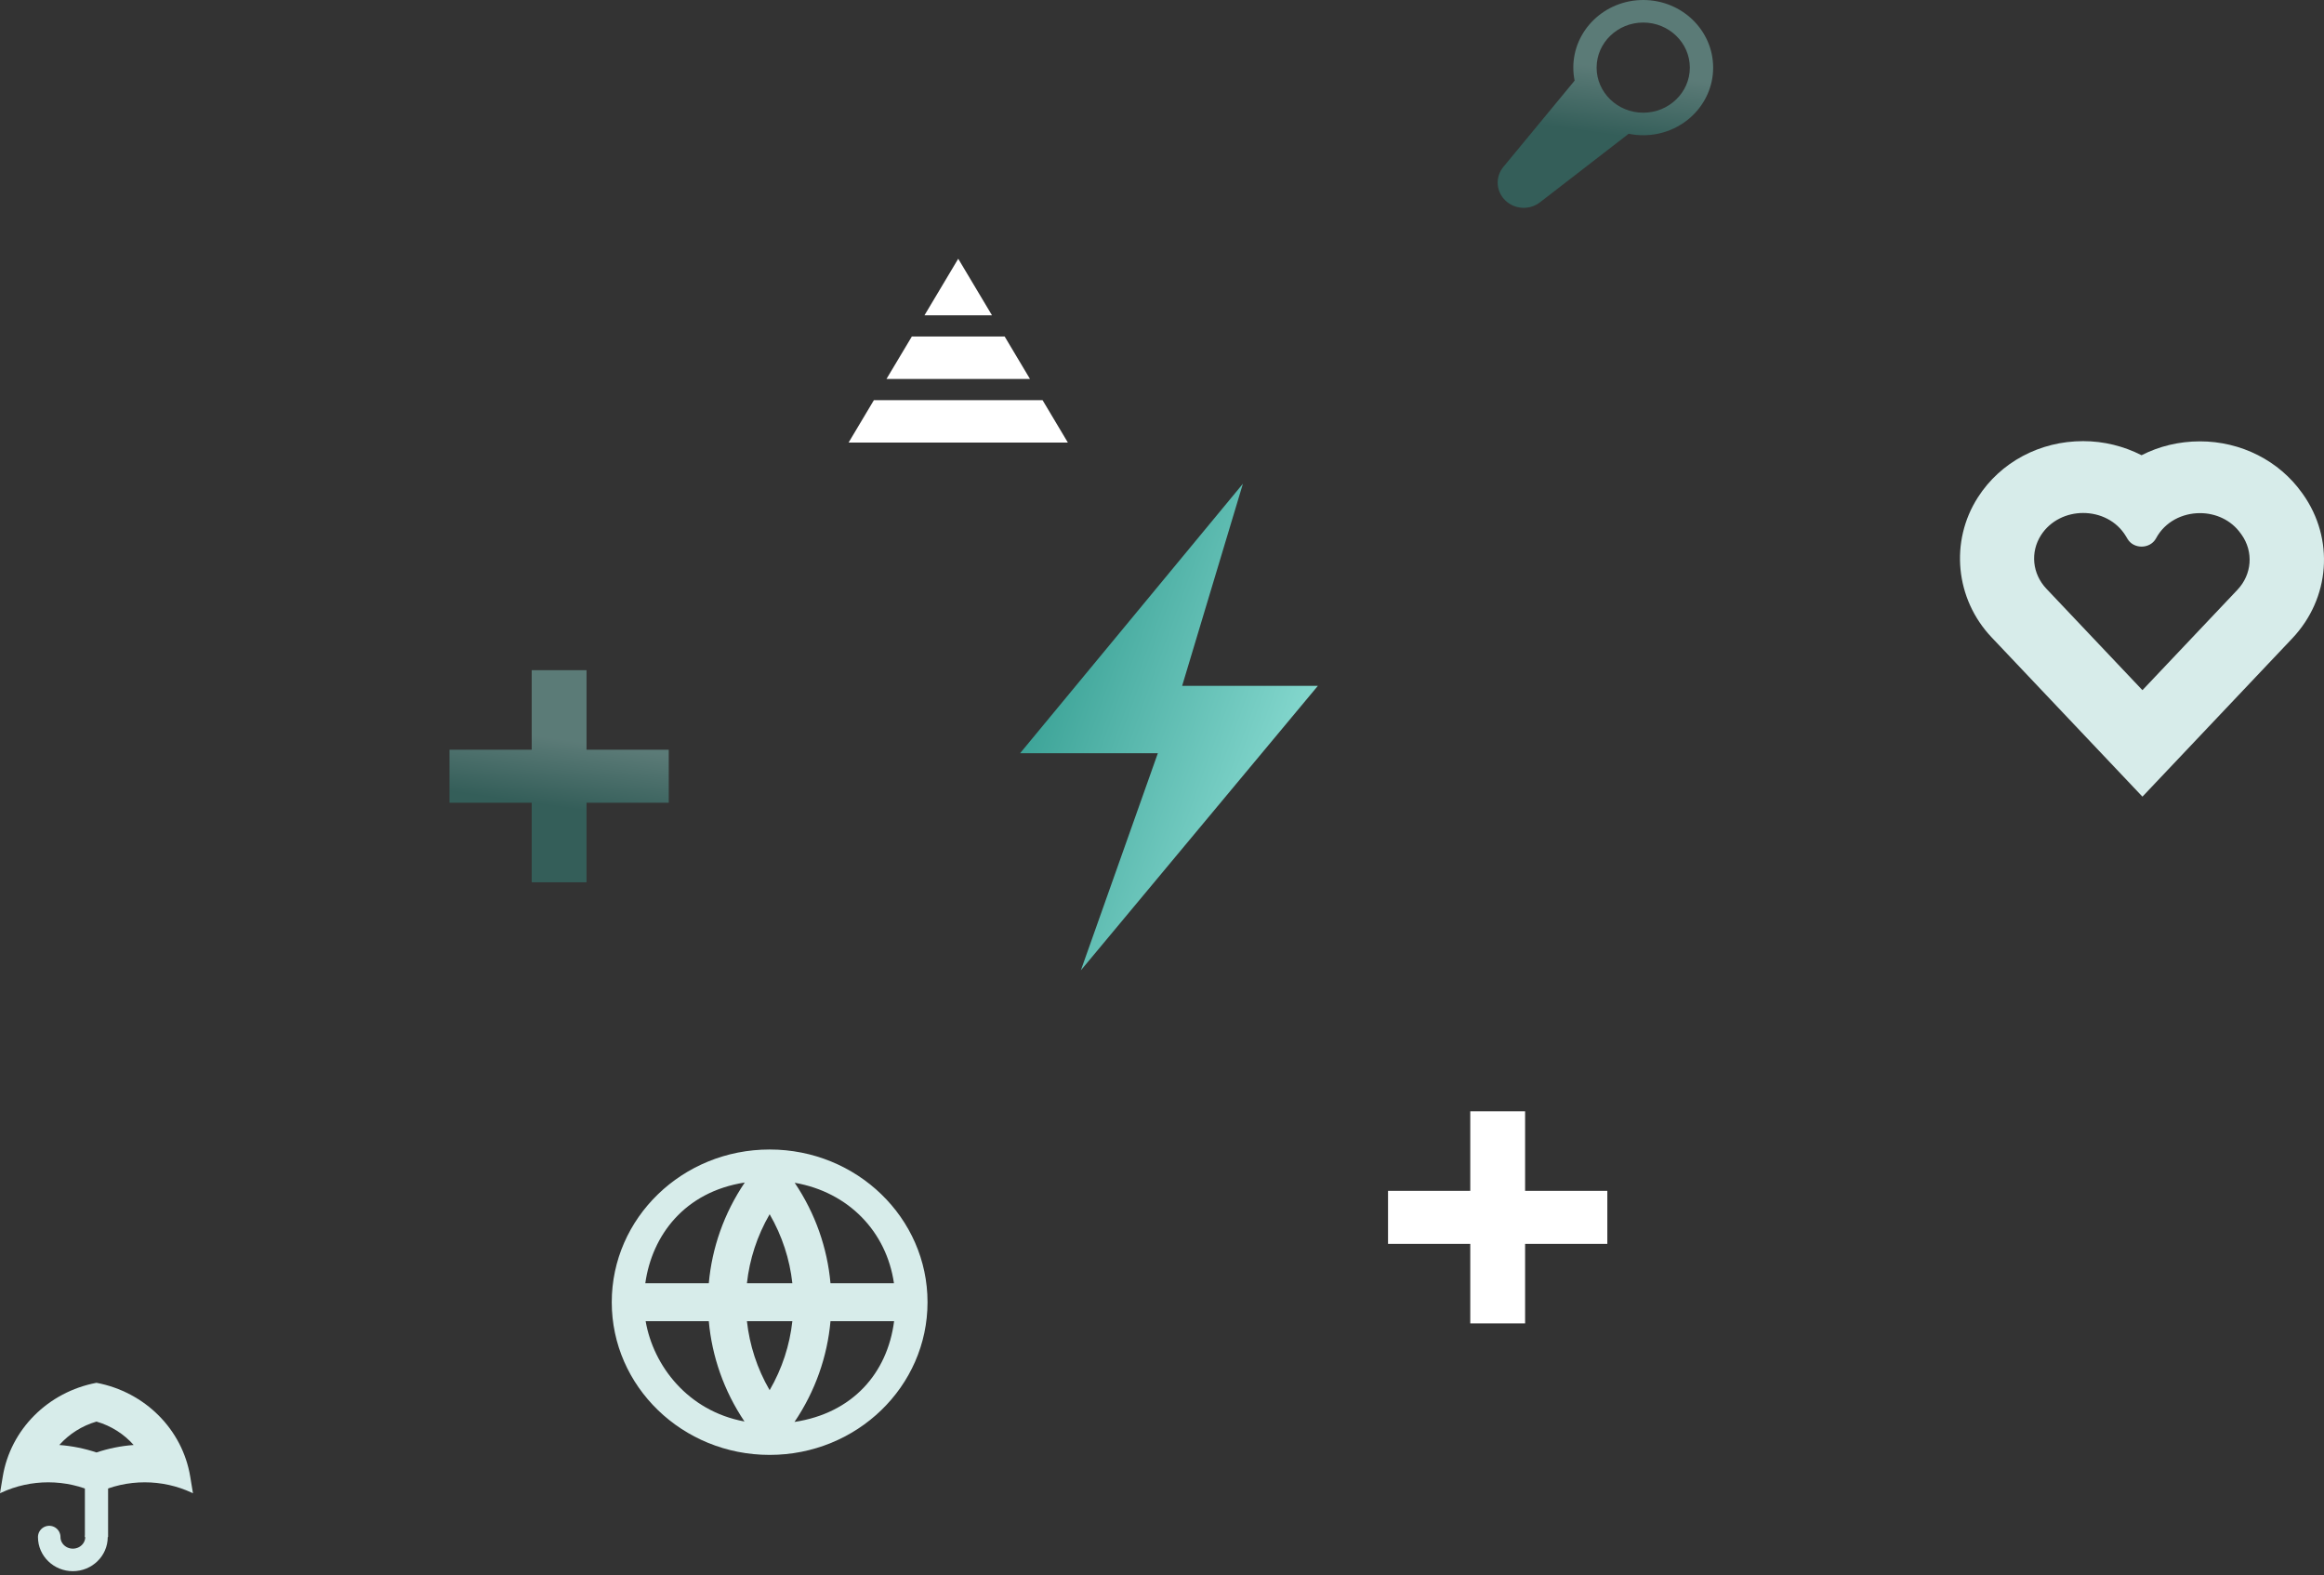 <svg width="450" height="305" viewBox="0 0 450 305" fill="none" xmlns="http://www.w3.org/2000/svg">
<rect x="0" y="0" width="450" height="305" fill="#333333" stroke="none"/>
<path d="M18.683 275.216C21.52 276.034 24.006 277.634 25.882 279.751C23.434 279.928 21.001 280.422 18.683 281.196C16.357 280.422 13.932 279.935 11.484 279.751C13.36 277.642 15.846 276.042 18.683 275.216ZM18.683 267.709C9.296 269.479 2.044 276.735 0.534 285.864L0 289.094L0.206 288.998C3.096 287.648 6.215 286.977 9.341 286.977C12.544 286.977 15.739 287.685 18.683 289.094C21.626 287.678 24.822 286.977 28.024 286.977C31.151 286.977 34.277 287.648 37.16 288.998L37.366 289.094L36.832 285.864C35.322 276.735 28.07 269.479 18.683 267.709Z" fill="#D7ECEA"/>
<path d="M18.684 281.719V297.573" stroke="#D7ECEA" stroke-width="4.49" stroke-miterlimit="10"/>
<path d="M18.682 297.574C18.682 300.015 16.631 301.999 14.107 301.999C11.583 301.999 9.531 300.015 9.531 297.574" stroke="#D7ECEA" stroke-width="4.361" stroke-miterlimit="10" stroke-linecap="round"/>
<path d="M255.18 132.78L209.29 187.854L224.194 145.824L197.523 145.824L240.668 93.649L228.901 132.78L255.18 132.78Z" fill="url(#paint0_linear_2508_77896)"/>
<path opacity="0.4" fill-rule="evenodd" clip-rule="evenodd" d="M327.207 13.092C327.207 8.283 323.154 4.364 318.181 4.364C313.208 4.364 309.155 8.283 309.155 13.092C309.155 17.901 313.208 21.82 318.181 21.82C323.154 21.82 327.207 17.901 327.207 13.092ZM304.642 13.092C304.642 5.865 310.708 0 318.181 0C325.663 0 331.72 5.865 331.72 13.092C331.72 20.319 325.654 26.184 318.181 26.184C317.214 26.184 316.271 26.086 315.361 25.899L298.188 39.17C296.175 40.724 293.287 40.566 291.473 38.803C289.658 37.049 289.496 34.247 291.103 32.31L304.893 15.612C304.729 14.797 304.642 13.954 304.642 13.092Z" fill="url(#paint1_linear_2508_77896)"/>
<path d="M201.874 77.471H169.213L164.312 85.683H206.774L201.874 77.471Z" fill="white"/>
<path d="M171.65 73.366H199.437L194.537 65.154H176.559L171.65 73.366Z" fill="white"/>
<path d="M192.083 61.047L185.544 50.092L179.005 61.047H192.083Z" fill="white"/>
<path fill-rule="evenodd" clip-rule="evenodd" d="M144.628 248.433C145.135 243.807 146.601 239.258 149.027 235.077C151.453 239.258 152.919 243.807 153.426 248.433H144.628ZM137.245 248.433C137.858 241.608 140.18 234.896 144.212 228.935C132.515 230.752 126.251 239.206 124.951 248.433H137.245ZM125.016 255.78H137.245C137.854 262.575 140.158 269.258 144.156 275.2C133.189 273.174 126.514 264.417 125.016 255.78ZM144.628 255.78H153.427C152.92 260.407 151.454 264.958 149.027 269.141C146.6 264.958 145.134 260.407 144.628 255.78ZM160.81 255.78C160.198 262.608 157.875 269.323 153.84 275.286C165.08 273.586 171.825 265.86 173.128 255.78H160.81ZM173.098 248.433C171.651 238.467 164.326 230.801 153.877 228.986C157.888 234.934 160.198 241.627 160.809 248.433H173.098ZM118.455 252.106C118.455 235.78 132.144 222.543 149.027 222.543C165.91 222.543 179.599 235.78 179.599 252.106C179.599 268.432 165.91 281.669 149.027 281.669C132.144 281.669 118.455 268.432 118.455 252.106Z" fill="#D7ECEA"/>
<path d="M403.364 99.314C406.615 99.314 409.852 100.817 411.65 103.821L411.967 104.35C412.556 105.338 413.621 105.824 414.685 105.824C415.793 105.824 416.901 105.282 417.476 104.225C419.202 100.998 422.583 99.342 425.978 99.342C428.984 99.342 432.005 100.636 433.889 103.307L434.033 103.501C436.392 106.826 436.061 111.208 433.227 114.198L414.844 133.617L396.244 113.976C393.511 111.082 393.094 106.909 395.208 103.599C397.049 100.747 400.214 99.314 403.364 99.314ZM403.364 85.404C394.978 85.404 387.368 89.466 382.995 96.268C377.515 104.795 378.594 115.951 385.628 123.379L404.228 143.02L414.844 154.232L425.46 143.02L443.844 123.602C451.209 115.826 452.057 104.322 445.901 95.642L445.757 95.447C441.312 89.188 433.918 85.446 425.978 85.446C421.935 85.446 418.066 86.392 414.671 88.131C411.247 86.378 407.363 85.404 403.364 85.404Z" fill="#D7ECEA"/>
<path opacity="0.4" fill-rule="evenodd" clip-rule="evenodd" d="M102.955 129.75H113.57V145.146H129.492V155.411H113.57V170.81H102.955V155.411H87.031V145.146H102.955V129.75Z" fill="url(#paint2_linear_2508_77896)"/>
<path d="M295.307 215.152H284.691V256.212H295.307V215.152Z" fill="white"/>
<path d="M311.229 240.814V230.549H268.767V240.814H311.229Z" fill="white"/>
<defs>
<linearGradient id="paint0_linear_2508_77896" x1="258.121" y1="163.822" x2="192.825" y2="140.187" gradientUnits="userSpaceOnUse">
<stop stop-color="#97E5DC"/>
<stop offset="1" stop-color="#349D91"/>
</linearGradient>
<linearGradient id="paint1_linear_2508_77896" x1="321.076" y1="14.576" x2="319.276" y2="27.204" gradientUnits="userSpaceOnUse">
<stop stop-color="#97E5DC"/>
<stop offset="1" stop-color="#349D91"/>
</linearGradient>
<linearGradient id="paint2_linear_2508_77896" x1="118.661" y1="144.624" x2="116.818" y2="157.509" gradientUnits="userSpaceOnUse">
<stop stop-color="#97E5DC"/>
<stop offset="1" stop-color="#349D91"/>
</linearGradient>
</defs>
</svg>
